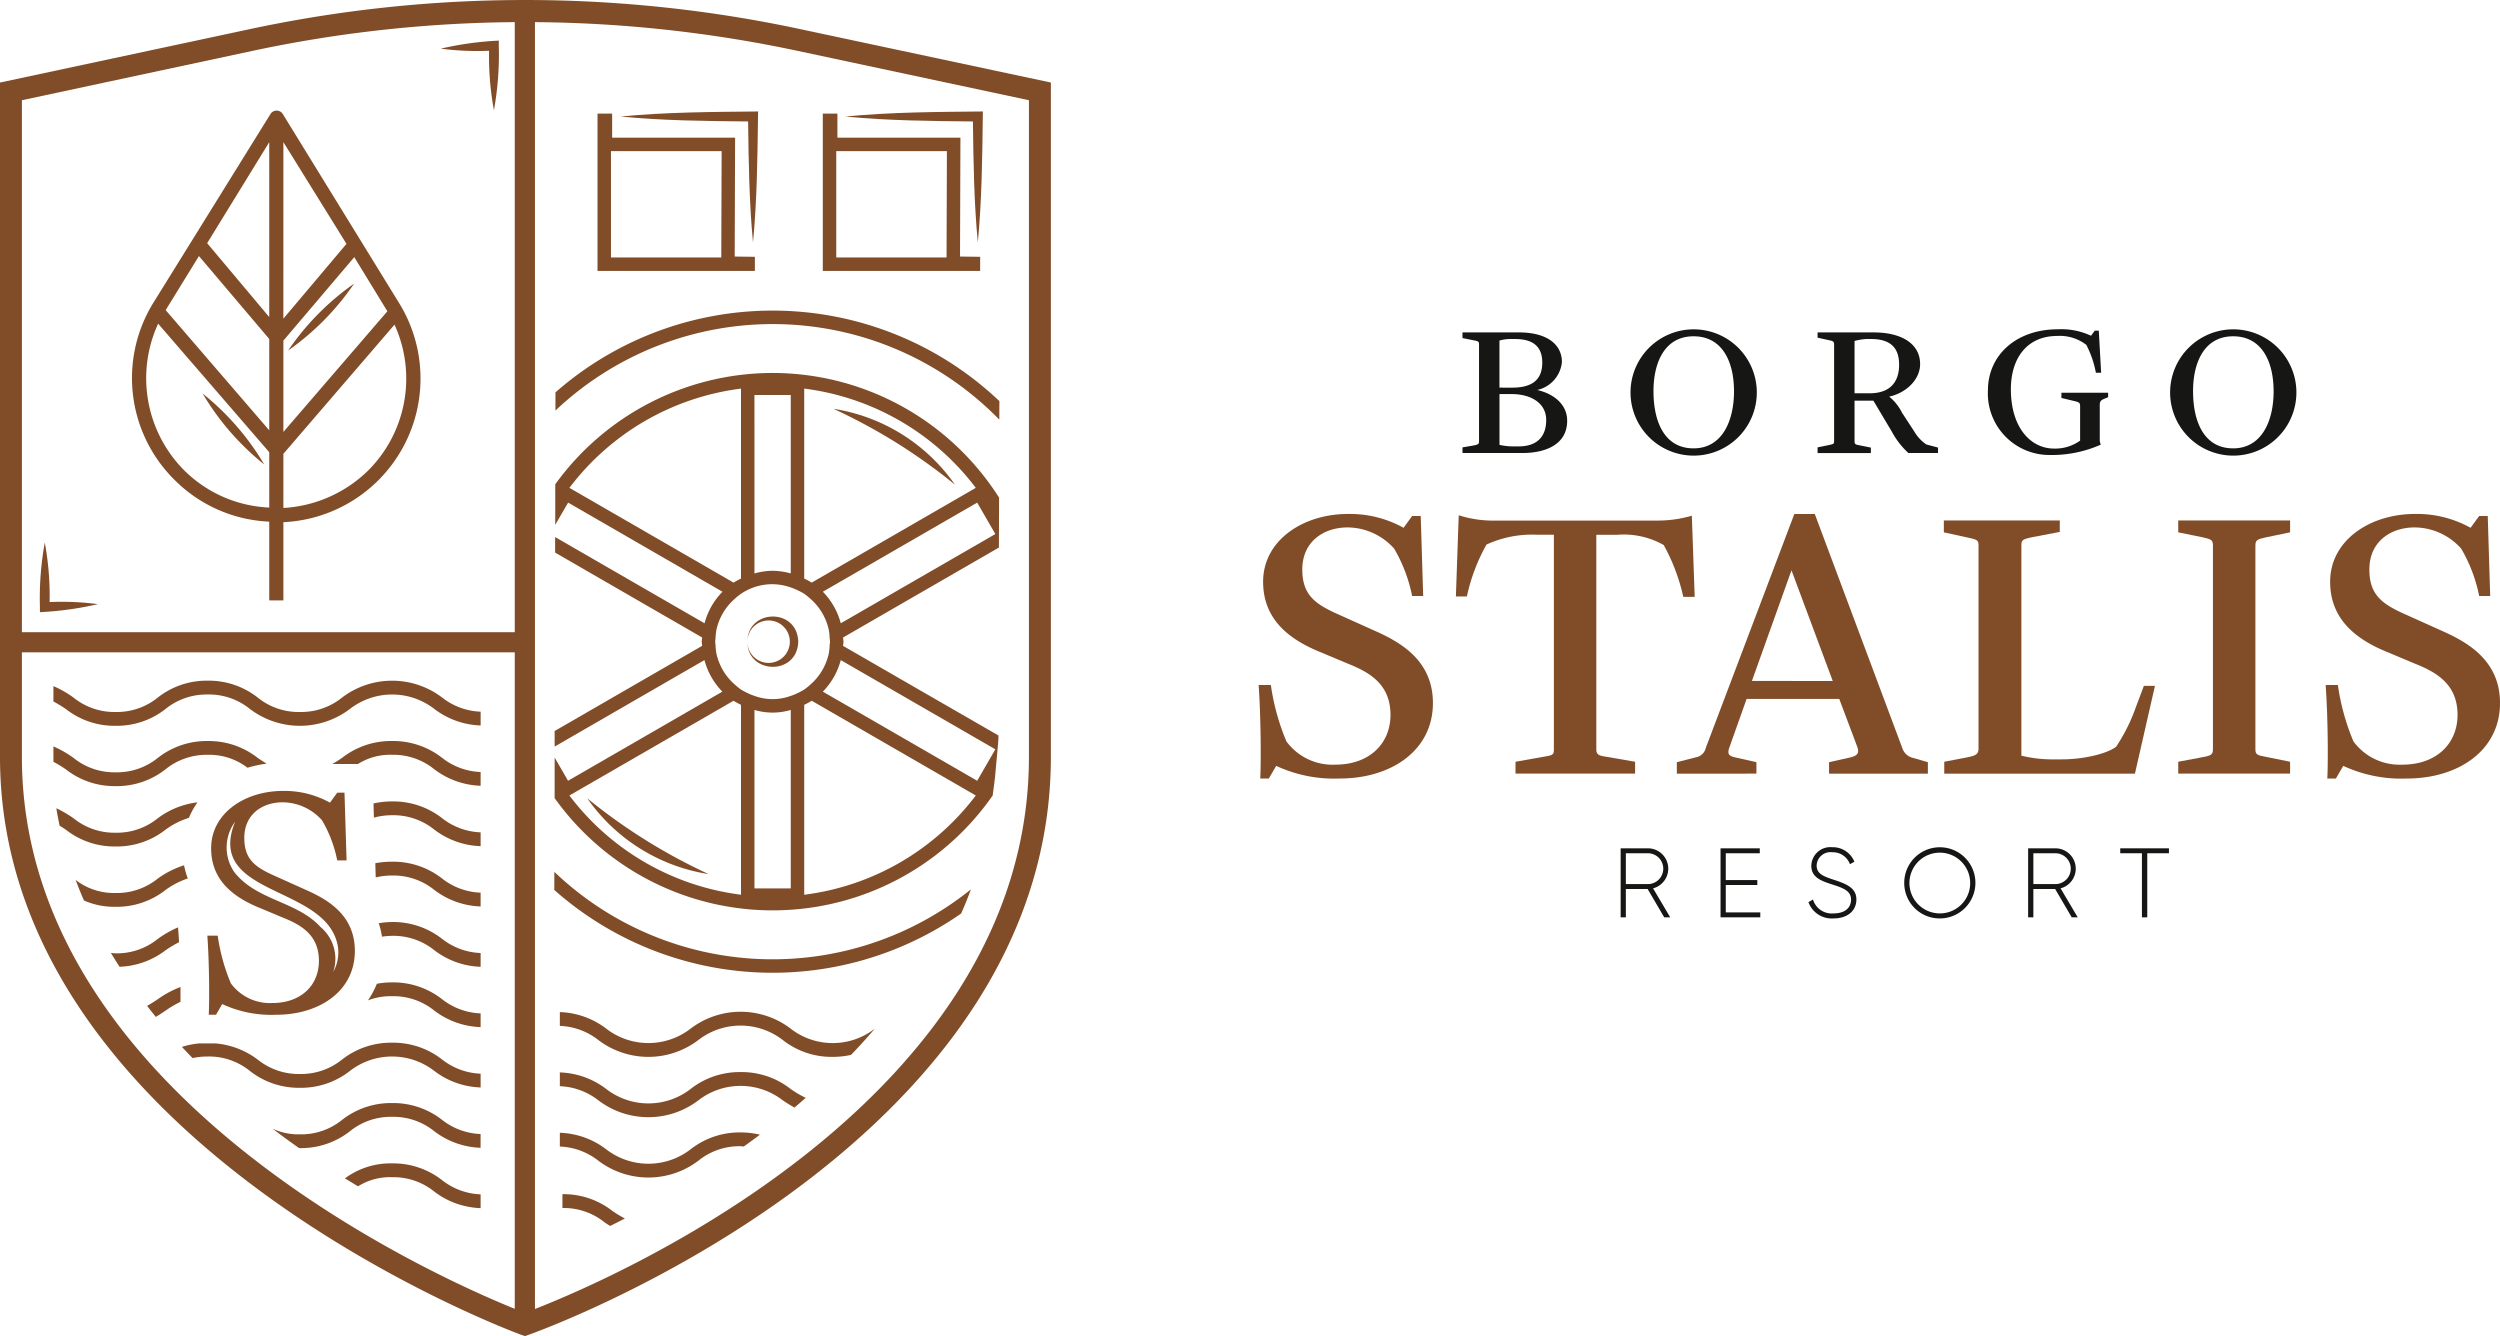 <?xml version="1.0" encoding="UTF-8"?> <svg xmlns="http://www.w3.org/2000/svg" width="270.977" height="144.82" viewBox="0 0 270.977 144.82"><g id="Disegno_6" data-name="Disegno 6" transform="translate(135.489 72.41)"><g id="Raggruppa_139" data-name="Raggruppa 139" transform="translate(-135.489 -72.41)"><g id="Raggruppa_135" data-name="Raggruppa 135"><path id="Tracciato_1387" data-name="Tracciato 1387" d="M86.83,3.176A142.586,142.586,0,0,0,26.879,3.2L0,8.947V82.038c0,41.818,55.926,62.437,56.487,62.64l.4.142.4-.134c.567-.2,56.618-20.079,56.618-62.648V8.947ZM55.795,141.864c-8.738-3.534-53.421-23.4-53.421-59.826V70.707H55.795Zm0-73.343H2.374V10.863L27.379,5.512A141.2,141.2,0,0,1,55.795,2.4Zm55.731,13.517c0,37.092-44.825,56.436-53.542,59.844V2.4A141.581,141.581,0,0,1,86.339,5.49l25.187,5.373Z" transform="translate(0 0)" fill="#814c28"></path><path id="Tracciato_1388" data-name="Tracciato 1388" d="M47.712,42.851a8.959,8.959,0,0,0-10.833,0,7.469,7.469,0,0,1-9.16,0A8.721,8.721,0,0,0,22.7,41.065V42.56a7.194,7.194,0,0,1,4.175,1.532,8.961,8.961,0,0,0,10.841,0,7.464,7.464,0,0,1,9.149,0,8.568,8.568,0,0,0,5.413,1.826,9.046,9.046,0,0,0,1.986-.217c.919-.954,1.778-1.906,2.585-2.847a7.447,7.447,0,0,1-9.141,0Z" transform="translate(37.982 68.638)" fill="#814c28"></path><path id="Tracciato_1389" data-name="Tracciato 1389" d="M42.3,43.474A8.61,8.61,0,0,0,36.879,45.3a7.469,7.469,0,0,1-9.16,0A8.721,8.721,0,0,0,22.7,43.511v1.494a7.194,7.194,0,0,1,4.175,1.532,8.961,8.961,0,0,0,10.841,0,7.464,7.464,0,0,1,9.149,0c.388.265.813.529,1.264.783.422-.35.815-.7,1.222-1.053a11.438,11.438,0,0,1-1.644-.97A8.585,8.585,0,0,0,42.3,43.474Z" transform="translate(37.982 72.73)" fill="#814c28"></path><path id="Tracciato_1390" data-name="Tracciato 1390" d="M36.879,47.747a7.479,7.479,0,0,1-9.16,0A8.739,8.739,0,0,0,22.7,45.958v1.494a7.176,7.176,0,0,1,4.175,1.534,8.971,8.971,0,0,0,10.841,0A7.045,7.045,0,0,1,42.3,47.418c.128,0,.217.024.337.029.6-.428,1.176-.853,1.751-1.28a8.983,8.983,0,0,0-2.088-.246A8.594,8.594,0,0,0,36.879,47.747Z" transform="translate(37.982 76.823)" fill="#814c28"></path><path id="Tracciato_1391" data-name="Tracciato 1391" d="M22.807,48.425v1.5a7.049,7.049,0,0,1,4.584,1.566c.184.126.388.251.585.38.535-.267,1.075-.535,1.6-.807a13.676,13.676,0,0,1-1.342-.813A8.591,8.591,0,0,0,22.807,48.425Z" transform="translate(38.155 81.012)" fill="#814c28"></path><path id="Tracciato_1392" data-name="Tracciato 1392" d="M9.944,44.494a15.419,15.419,0,0,0,10.285,4.547v8.537h1.534V49.1A15.586,15.586,0,0,0,34.3,25.34L21.68,4.83l0,0a.788.788,0,0,0-1.3,0L7.693,25.278A15.521,15.521,0,0,0,9.944,44.494ZM21.763,7.907,28.6,18.933l-6.84,8.107Zm0,21.512,7.682-9.048,3.547,5.8.043.067L21.763,39.317Zm0,12.271,12.044-14a14.08,14.08,0,0,1-2.831,15.784,14.255,14.255,0,0,1-9.214,4.084ZM20.229,7.91V26.866L13.5,18.858ZM9.019,26.086l3.59-5.832,7.621,8.989v9.9L9.008,26.118Zm11.21,15.428v6a13.908,13.908,0,0,1-9.214-4.031,14.154,14.154,0,0,1-2.828-15.9Z" transform="translate(8.954 7.5)" fill="#814c28"></path><path id="Tracciato_1393" data-name="Tracciato 1393" d="M12.814,37.761a8.8,8.8,0,0,1,2.411-1.246,8.425,8.425,0,0,1-.409-1.427,10.148,10.148,0,0,0-2.841,1.435A7.029,7.029,0,0,1,7.4,38.092a6.785,6.785,0,0,1-4.333-1.414c.27.722.564,1.459.9,2.227a8.171,8.171,0,0,0,3.435.684A8.546,8.546,0,0,0,12.814,37.761Z" transform="translate(5.133 58.7)" fill="#814c28"></path><path id="Tracciato_1394" data-name="Tracciato 1394" d="M17.039,34.943a9.753,9.753,0,0,0-1.82.163l.045,1.54a7.532,7.532,0,0,1,1.775-.206,7.062,7.062,0,0,1,4.581,1.566,8.747,8.747,0,0,0,5.014,1.788V38.3a7.16,7.16,0,0,1-4.172-1.534A8.6,8.6,0,0,0,17.039,34.943Z" transform="translate(25.46 58.458)" fill="#814c28"></path><path id="Tracciato_1395" data-name="Tracciato 1395" d="M11.883,39.212c-.011-.16-.019-.329-.029-.486l-.08-1.12a11.129,11.129,0,0,0-2.192,1.248,7.044,7.044,0,0,1-4.573,1.566c-.192,0-.334-.032-.511-.043.294.494.612,1,.936,1.5a8.714,8.714,0,0,0,4.988-1.791A12.977,12.977,0,0,1,11.883,39.212Z" transform="translate(7.525 62.913)" fill="#814c28"></path><path id="Tracciato_1396" data-name="Tracciato 1396" d="M16.805,37.389a9.046,9.046,0,0,0-1.446.131,9.442,9.442,0,0,1,.35,1.457,8.287,8.287,0,0,1,1.1-.091,7.062,7.062,0,0,1,4.581,1.566A8.709,8.709,0,0,0,26.4,42.243V40.749a7.178,7.178,0,0,1-4.172-1.532A8.6,8.6,0,0,0,16.805,37.389Z" transform="translate(25.695 62.55)" fill="#814c28"></path><path id="Tracciato_1397" data-name="Tracciato 1397" d="M17.538,39.836a9.543,9.543,0,0,0-1.652.15,9.163,9.163,0,0,1-.965,1.8,6.882,6.882,0,0,1,2.617-.452A7.048,7.048,0,0,1,22.119,42.9a8.728,8.728,0,0,0,5.014,1.786V43.2a7.2,7.2,0,0,1-4.172-1.534A8.6,8.6,0,0,0,17.538,39.836Z" transform="translate(24.962 66.644)" fill="#814c28"></path><path id="Tracciato_1398" data-name="Tracciato 1398" d="M7.126,41.347c-.388.262-.767.5-1.16.722.3.4.617.794.944,1.195.377-.222.724-.454,1.056-.682a11.551,11.551,0,0,1,1.614-.949c.005-.468.005-1.016,0-1.609A10.8,10.8,0,0,0,7.126,41.347Z" transform="translate(9.981 66.958)" fill="#814c28"></path><path id="Tracciato_1399" data-name="Tracciato 1399" d="M30.158,42.282a8.594,8.594,0,0,0-5.421,1.826,7.054,7.054,0,0,1-4.579,1.566,7.041,7.041,0,0,1-4.571-1.566,8.883,8.883,0,0,0-4.552-1.748H9.245a8.7,8.7,0,0,0-1.868.38c.374.4.762.8,1.155,1.211a7.722,7.722,0,0,1,1.641-.171,7.032,7.032,0,0,1,4.576,1.569,8.572,8.572,0,0,0,5.41,1.823,8.588,8.588,0,0,0,5.421-1.823,7.469,7.469,0,0,1,9.16,0,8.728,8.728,0,0,0,5.014,1.786V45.642a7.2,7.2,0,0,1-4.172-1.534A8.6,8.6,0,0,0,30.158,42.282Z" transform="translate(12.341 70.736)" fill="#814c28"></path><path id="Tracciato_1400" data-name="Tracciato 1400" d="M24.009,44.73a8.594,8.594,0,0,0-5.421,1.823,7.04,7.04,0,0,1-4.579,1.569,6.609,6.609,0,0,1-2.956-.615q1.379,1.054,2.868,2.1c.035,0,.056.008.088.008a8.588,8.588,0,0,0,5.421-1.823,7.045,7.045,0,0,1,4.579-1.569,7.048,7.048,0,0,1,4.581,1.569A8.747,8.747,0,0,0,33.6,49.581V48.087a7.178,7.178,0,0,1-4.172-1.534A8.6,8.6,0,0,0,24.009,44.73Z" transform="translate(18.491 74.831)" fill="#814c28"></path><path id="Tracciato_1401" data-name="Tracciato 1401" d="M19.1,47.176A8.3,8.3,0,0,0,13.988,48.8q.7.433,1.417.863a6.524,6.524,0,0,1,3.694-.989,7.047,7.047,0,0,1,4.581,1.566,8.747,8.747,0,0,0,5.014,1.788V50.533A7.178,7.178,0,0,1,24.522,49,8.6,8.6,0,0,0,19.1,47.176Z" transform="translate(23.401 78.923)" fill="#814c28"></path><path id="Tracciato_1402" data-name="Tracciato 1402" d="M19.954,30.049a8.594,8.594,0,0,0-5.421,1.826c-.353.241-.7.462-1.056.668h2.772a6.538,6.538,0,0,1,3.7-1,7.048,7.048,0,0,1,4.581,1.569A8.747,8.747,0,0,0,29.549,34.9V33.409a7.179,7.179,0,0,1-4.172-1.534A8.6,8.6,0,0,0,19.954,30.049Z" transform="translate(22.546 50.27)" fill="#814c28"></path><path id="Tracciato_1403" data-name="Tracciato 1403" d="M8.91,34.938a8.531,8.531,0,0,0,5.413-1.828,7.053,7.053,0,0,1,4.568-1.564,6.8,6.8,0,0,1,4.314,1.4,12.788,12.788,0,0,1,2.069-.444c-.326-.2-.642-.4-.968-.625a8.577,8.577,0,0,0-5.415-1.826,8.557,8.557,0,0,0-5.407,1.826A7.029,7.029,0,0,1,8.91,33.441a7.027,7.027,0,0,1-4.571-1.566,11.372,11.372,0,0,0-2.173-1.238V32.3A14.628,14.628,0,0,1,3.5,33.11,8.528,8.528,0,0,0,8.91,34.938Z" transform="translate(3.624 50.27)" fill="#814c28"></path><path id="Tracciato_1404" data-name="Tracciato 1404" d="M8.91,32.492a8.53,8.53,0,0,0,5.413-1.828A7.053,7.053,0,0,1,18.891,29.1a7.032,7.032,0,0,1,4.576,1.569,8.955,8.955,0,0,0,10.831,0,7.469,7.469,0,0,1,9.16,0,8.747,8.747,0,0,0,5.014,1.788V30.963A7.178,7.178,0,0,1,44.3,29.429a8.965,8.965,0,0,0-10.844,0,7.039,7.039,0,0,1-4.579,1.566,7.027,7.027,0,0,1-4.571-1.566A8.577,8.577,0,0,0,18.891,27.6a8.557,8.557,0,0,0-5.407,1.826A7.029,7.029,0,0,1,8.91,30.995a7.027,7.027,0,0,1-4.571-1.566,11.373,11.373,0,0,0-2.173-1.238v1.665a14.628,14.628,0,0,1,1.334.807A8.528,8.528,0,0,0,8.91,32.492Z" transform="translate(3.624 46.178)" fill="#814c28"></path><path id="Tracciato_1405" data-name="Tracciato 1405" d="M17.163,32.5a9.131,9.131,0,0,0-2.018.222l.045,1.537a7.346,7.346,0,0,1,1.973-.262,7.062,7.062,0,0,1,4.581,1.566,8.747,8.747,0,0,0,5.014,1.788V35.854a7.16,7.16,0,0,1-4.172-1.534A8.6,8.6,0,0,0,17.163,32.5Z" transform="translate(25.337 54.366)" fill="#814c28"></path><path id="Tracciato_1406" data-name="Tracciato 1406" d="M14.123,35.5a8.462,8.462,0,0,1,2.529-1.278,8.62,8.62,0,0,1,.93-1.684,8.925,8.925,0,0,0-4.3,1.724,7.029,7.029,0,0,1-4.573,1.569A7.027,7.027,0,0,1,4.14,34.258a12.95,12.95,0,0,0-1.855-1.08c.088.569.208,1.208.353,1.884.219.142.438.281.663.433a8.544,8.544,0,0,0,5.41,1.828A8.546,8.546,0,0,0,14.123,35.5Z" transform="translate(3.823 54.428)" fill="#814c28"></path><path id="Tracciato_1407" data-name="Tracciato 1407" d="M22.528,21.456l-.005,1.975a34.287,34.287,0,0,1,48.113.984l.008-2.01a35.694,35.694,0,0,0-48.116-.949Z" transform="translate(37.68 21.071)" fill="#814c28"></path><path id="Tracciato_1408" data-name="Tracciato 1408" d="M22.482,35.354c0,.655,0,1.318-.005,1.965a35.7,35.7,0,0,0,44.1,2.55c.382-.858.735-1.724,1.058-2.617a34.262,34.262,0,0,1-45.157-1.9Z" transform="translate(37.603 59.145)" fill="#814c28"></path><path id="Tracciato_1409" data-name="Tracciato 1409" d="M46.125,15.124A29.086,29.086,0,0,0,22.566,27.192l0,1.467,0,1.171c0,.585,0,1.171-.005,1.759l1.4-2.414,16.73,9.663a7.658,7.658,0,0,0-1.943,3.419L22.553,32.912l0,1.684,15.936,9.2c-.008.152-.045.3-.045.452s.037.3.045.454L22.5,53.932,22.5,55.619l16.238-9.374a7.681,7.681,0,0,0,1.943,3.421l-16.73,9.66L22.5,56.808c0,.585,0,1.168,0,1.751l0,1.157c0,.5,0,.989-.005,1.483a29.047,29.047,0,0,0,47.482-.273c.088-.663.182-1.307.259-2.018.043-.417.077-.885.118-1.318.088-.917.176-1.82.249-2.825v-.345L53.762,44.705c.011-.155.045-.3.045-.454s-.035-.3-.045-.452l16.893-9.754.008-2.521.005-1.168.005-1.719A29.108,29.108,0,0,0,46.125,15.124Zm-1.967,2.387h3.935V36.852a7.588,7.588,0,0,0-1.967-.286,7.477,7.477,0,0,0-1.967.289ZM24.1,27.577A27.629,27.629,0,0,1,42.7,16.821v20.59a7.812,7.812,0,0,0-.807.438Zm18.6,44.1A27.629,27.629,0,0,1,24.1,60.922L41.889,50.653a8.161,8.161,0,0,0,.81.441Zm5.394-.684H44.158V51.65a6.909,6.909,0,0,0,3.935,0Zm0-20.868a5.7,5.7,0,0,1-3.935,0,5.857,5.857,0,0,1-.791-.326,6.179,6.179,0,0,1-.668-.361,6.685,6.685,0,0,1-.679-.548A6.194,6.194,0,0,1,40.028,45.5a6.52,6.52,0,0,1-.088-.861c-.008-.131-.037-.254-.037-.388s.029-.257.037-.385A6.514,6.514,0,0,1,40.028,43a6.21,6.21,0,0,1,1.991-3.392,6.316,6.316,0,0,1,.679-.545,5.995,5.995,0,0,1,5.394-.69,5.858,5.858,0,0,1,.791.326,6.179,6.179,0,0,1,.668.361,6.685,6.685,0,0,1,.679.548A6.21,6.21,0,0,1,52.222,43a6.521,6.521,0,0,1,.086.861c.008.131.04.257.04.388s-.032.257-.04.388a6.1,6.1,0,0,1-.086.861,6.227,6.227,0,0,1-1.991,3.395,6.314,6.314,0,0,1-.679.545,6.97,6.97,0,0,1-.666.364A6.413,6.413,0,0,1,48.093,50.126Zm1.459,21.555V51.094a7.645,7.645,0,0,0,.81-.441L68.148,60.922A27.632,27.632,0,0,1,49.552,71.681ZM70.267,55.918,68.3,59.326l-16.73-9.66a7.667,7.667,0,0,0,1.943-3.421Zm0-23.335L53.513,42.257a7.692,7.692,0,0,0-1.943-3.421l16.73-9.66ZM68.15,27.577,50.359,37.849a7.829,7.829,0,0,0-.807-.441V16.819A27.648,27.648,0,0,1,68.15,27.577Z" transform="translate(37.618 25.302)" fill="#814c28"></path><path id="Tracciato_1410" data-name="Tracciato 1410" d="M36.983,40.594a61.523,61.523,0,0,1-13.172-8.225A19.767,19.767,0,0,0,36.983,40.594Z" transform="translate(39.834 54.152)" fill="#814c28"></path><path id="Tracciato_1411" data-name="Tracciato 1411" d="M33.8,16.577A61.563,61.563,0,0,1,46.969,24.8,19.77,19.77,0,0,0,33.8,16.577Z" transform="translate(56.54 27.733)" fill="#814c28"></path><path id="Tracciato_1412" data-name="Tracciato 1412" d="M14.892,23.644a28.31,28.31,0,0,0-6.674-7.685A28.316,28.316,0,0,0,14.892,23.644Z" transform="translate(13.748 26.699)" fill="#814c28"></path><path id="Tracciato_1413" data-name="Tracciato 1413" d="M11.685,18.747A28.284,28.284,0,0,0,18.832,11.5,28.242,28.242,0,0,0,11.685,18.747Z" transform="translate(19.548 19.244)" fill="#814c28"></path><path id="Tracciato_1414" data-name="Tracciato 1414" d="M30.308,27.725a2.3,2.3,0,0,1,4.6,0,2.3,2.3,0,0,1-4.6,0c-.013,3.542,5.4,3.723,5.512,0C35.707,24,30.3,24.186,30.308,27.725Z" transform="translate(50.703 41.828)" fill="#814c28"></path><path id="Tracciato_1415" data-name="Tracciato 1415" d="M15.449,55.063a5.251,5.251,0,0,1-4.493-2.133A20.882,20.882,0,0,1,9.531,47.76H8.408c.227,3.146.227,7.19.152,8.575h.786l.674-1.16a12.605,12.605,0,0,0,5.84,1.16c4.68,0,8.537-2.545,8.537-6.926,0-3.782-2.809-5.466-5.017-6.479l-3.745-1.684c-2.1-.938-3.221-1.8-3.221-4.082,0-2.582,1.983-3.857,4.156-3.857a5.767,5.767,0,0,1,4.269,1.949A13.949,13.949,0,0,1,22.486,39.6H23.5l-.227-7.337h-.786L21.7,33.345a10.135,10.135,0,0,0-5.092-1.272c-4.156,0-7.789,2.435-7.789,6.215,0,3.523,2.472,5.354,5.394,6.517l2.32.973c1.983.789,3.969,1.871,3.969,4.718C20.5,53.152,18.554,55.063,15.449,55.063ZM11.33,40.872a4.712,4.712,0,0,1,.086-5.463c-3.293,8.182,9.959,6.771,11.138,13.5a4.346,4.346,0,0,1-.5,2.78,4.5,4.5,0,0,0-1.374-4.865C18.092,44,13.767,43.981,11.33,40.872Z" transform="translate(14.066 53.656)" fill="#814c28"></path><path id="Tracciato_1416" data-name="Tracciato 1416" d="M41.286,20.13,39.1,20.1l.043-12.884H25.815V4.606H24.23V21.662H41.286ZM37.645,20.1V20.2H25.689V8.677H37.683Z" transform="translate(40.535 7.706)" fill="#814c28"></path><path id="Tracciato_1417" data-name="Tracciato 1417" d="M50.421,20.13,48.24,20.1l.043-12.884H34.95V4.606H33.365V21.662H50.421ZM46.78,20.1V20.2H34.824V8.677H46.818Z" transform="translate(55.818 7.706)" fill="#814c28"></path><path id="Tracciato_1418" data-name="Tracciato 1418" d="M39.52,18.719c.436-4.552.484-9.1.543-13.651l.008-.548c-4.972.053-9.938.064-14.907.548,4.608.449,9.216.489,13.827.535C39.047,9.973,39.106,14.346,39.52,18.719Z" transform="translate(42.098 7.562)" fill="#814c28"></path><path id="Tracciato_1419" data-name="Tracciato 1419" d="M48.639,18.719c.433-4.552.481-9.1.54-13.651l.008-.548c-4.972.053-9.938.064-14.907.548,4.608.449,9.219.489,13.827.535C48.163,9.973,48.222,14.346,48.639,18.719Z" transform="translate(57.348 7.562)" fill="#814c28"></path><path id="Tracciato_1420" data-name="Tracciato 1420" d="M23.112,2.746a32,32,0,0,0,.524,6.447,33.727,33.727,0,0,0,.529-6.976V1.647a35.254,35.254,0,0,0-6.292.871A30.5,30.5,0,0,0,23.112,2.746Z" transform="translate(29.9 2.756)" fill="#814c28"></path><path id="Tracciato_1421" data-name="Tracciato 1421" d="M2.67,28.449A31.808,31.808,0,0,0,2.146,22a33.724,33.724,0,0,0-.527,6.976v.569a35.226,35.226,0,0,0,6.289-.871A30.5,30.5,0,0,0,2.67,28.449Z" transform="translate(2.708 36.808)" fill="#814c28"></path></g><g id="Raggruppa_138" data-name="Raggruppa 138" transform="translate(136.424 35.692)"><g id="Raggruppa_136" data-name="Raggruppa 136" transform="translate(0 0)"><path id="Tracciato_1422" data-name="Tracciato 1422" d="M59.306,25.941l1.224-.211c.505-.1.569-.168.569-.465V14.784c0-.294-.064-.356-.548-.441l-1.246-.251V13.48h6.137c2.887,0,4.64,1.2,4.64,3.226a3.446,3.446,0,0,1-2.678,3.015c1.834.42,3.248,1.582,3.248,3.33,0,2.7-2.553,3.5-4.809,3.5H59.306Zm5.357-6.474c2,0,3.29-.695,3.29-2.718,0-1.855-1.139-2.553-2.954-2.553h-.444a4.288,4.288,0,0,0-1.243.168v5.1Zm.716,6.367c1.962,0,3-1.01,3-2.865s-1.689-2.807-3.753-2.807h-1.31v5.506a6.527,6.527,0,0,0,1.454.166Z" transform="translate(-37.209 -13.141)" fill="#161615"></path><path id="Tracciato_1423" data-name="Tracciato 1423" d="M66.12,20.059a6.844,6.844,0,0,1,13.685,0,6.844,6.844,0,1,1-13.685,0Zm11.216,0c0-3.119-1.222-5.947-4.384-5.947-3.1,0-4.344,2.783-4.344,5.947,0,3.376,1.224,6.2,4.344,6.2S77.336,23.264,77.336,20.059Z" transform="translate(-25.809 -13.353)" fill="#161615"></path><path id="Tracciato_1424" data-name="Tracciato 1424" d="M73.705,25.941l1.222-.251c.505-.107.569-.128.569-.425V14.784c0-.334-.147-.377-.548-.46l-1.243-.275V13.48h6.113c2.847,0,5,1.139,5,3.435,0,1.711-1.561,3.143-3.352,3.523a5.261,5.261,0,0,1,1.393,1.751l1.307,2a4.411,4.411,0,0,0,1.326,1.435l1.267.337v.591H83.549a8.781,8.781,0,0,1-1.81-2.341l-1.983-3.33H77.712v4.384c0,.318.061.361.505.444l1.264.254v.591H73.705Zm5.629-5.862c2.173,0,3.208-1.16,3.208-3.1,0-1.876-.973-2.785-3.061-2.785h-.486a6.4,6.4,0,0,0-1.283.211v5.672Z" transform="translate(-13.12 -13.141)" fill="#161615"></path><path id="Tracciato_1425" data-name="Tracciato 1425" d="M80.613,19.977c0-3.8,3.036-6.624,7.591-6.624a7.584,7.584,0,0,1,3.584.7l.4-.548h.441l.254,4.555h-.569a10.86,10.86,0,0,0-1.034-3.015,4.664,4.664,0,0,0-3.141-.97c-3.352,0-5.039,2.486-5.039,5.776,0,4.135,2.13,6.431,4.68,6.431a4.6,4.6,0,0,0,2.825-.863V21.663c0-.3-.086-.4-.527-.508l-1.5-.358V20.23h5.063v.484l-.358.147c-.4.168-.548.273-.548.7v3.9l.1.4a13.052,13.052,0,0,1-5.461,1.117A6.672,6.672,0,0,1,80.613,19.977Z" transform="translate(-1.564 -13.353)" fill="#161615"></path><path id="Tracciato_1426" data-name="Tracciato 1426" d="M88,20.059a6.844,6.844,0,0,1,13.685,0,6.844,6.844,0,1,1-13.685,0Zm11.216,0c0-3.119-1.222-5.947-4.386-5.947-3.1,0-4.344,2.783-4.344,5.947,0,3.376,1.224,6.2,4.344,6.2S99.218,23.264,99.218,20.059Z" transform="translate(10.798 -13.353)" fill="#161615"></path><path id="Tracciato_1427" data-name="Tracciato 1427" d="M51.039,39.382h1.326a24.62,24.62,0,0,0,1.684,6.108,6.2,6.2,0,0,0,5.308,2.523c3.673,0,5.974-2.259,5.974-5.4,0-3.365-2.344-4.646-4.688-5.576L57.9,35.885c-3.453-1.371-6.375-3.539-6.375-7.7,0-4.469,4.3-7.345,9.208-7.345a11.981,11.981,0,0,1,6.017,1.5l.928-1.28h.93l.267,8.671h-1.2A16.484,16.484,0,0,0,65.729,24.6a6.812,6.812,0,0,0-5.044-2.3c-2.569,0-4.913,1.508-4.913,4.56,0,2.7,1.326,3.715,3.806,4.822L64,33.672c2.611,1.2,5.931,3.189,5.931,7.658,0,5.177-4.557,8.185-10.088,8.185a14.894,14.894,0,0,1-6.9-1.371l-.8,1.371h-.93C51.3,47.879,51.3,43.1,51.039,39.382Z" transform="translate(-51.039 -0.824)" fill="#814c28"></path><path id="Tracciato_1428" data-name="Tracciato 1428" d="M65.5,47.618l2.964-.529c1.1-.176,1.195-.222,1.195-.839V23.013H67.843a11.722,11.722,0,0,0-5.488,1.064A19.94,19.94,0,0,0,60.23,29.7H59.038l.307-8.8a12.3,12.3,0,0,0,4.074.575H80.986a13.12,13.12,0,0,0,3.627-.529l.31,8.8H83.685a20.788,20.788,0,0,0-2.122-5.621,8.784,8.784,0,0,0-5.047-1.107H74.258V46.249c0,.617.267.706,1.152.839l3.053.529V48.9H65.5Z" transform="translate(-37.657 -0.742)" fill="#814c28"></path><path id="Tracciato_1429" data-name="Tracciato 1429" d="M68,47.745l2.077-.529A1.321,1.321,0,0,0,71.137,46.2l9.6-25.356h2.216l9.513,25.444a1.565,1.565,0,0,0,1.064.973l1.681.486v1.24H84.5v-1.24l2.347-.529c.706-.179.973-.444.706-1.152l-1.946-5.175H75.563l-1.9,5.351c-.222.708.088.842.617.976l2.347.529v1.24H68Zm16.9-8.8L80.428,26.947,76.138,38.94Z" transform="translate(-22.671 -0.824)" fill="#814c28"></path><path id="Tracciato_1430" data-name="Tracciato 1430" d="M78.87,47.258l2.523-.484c.839-.179,1.192-.31,1.192-.93V23.851c0-.62-.134-.663-1.147-.887l-2.614-.572V21.106H91.393v1.24l-3.01.575c-1.018.222-1.152.31-1.152.885V46.6a14.3,14.3,0,0,0,3.587.4h.754c2.563,0,5.041-.666,5.929-1.374a18.993,18.993,0,0,0,2.122-4.247l.885-2.347h1.2l-2.17,9.516H78.87Z" transform="translate(-4.555 -0.383)" fill="#814c28"></path><path id="Tracciato_1431" data-name="Tracciato 1431" d="M88.33,47.258l2.566-.484c1.061-.179,1.195-.31,1.195-.93V23.851c0-.62-.134-.708-1.152-.93l-2.609-.529V21.106h12.124v1.286l-2.566.529c-1.018.222-1.195.31-1.195.93V45.844c0,.62.134.708,1.149.885l2.611.529v1.286H88.33Z" transform="translate(11.347 -0.383)" fill="#814c28"></path><path id="Tracciato_1432" data-name="Tracciato 1432" d="M94.308,39.382h1.326a24.62,24.62,0,0,0,1.684,6.108,6.214,6.214,0,0,0,5.311,2.523c3.673,0,5.974-2.259,5.974-5.4,0-3.365-2.347-4.646-4.691-5.576l-2.742-1.152c-3.453-1.371-6.375-3.539-6.375-7.7,0-4.469,4.293-7.345,9.206-7.345a11.966,11.966,0,0,1,6.017,1.5l.93-1.28h.93l.265,8.671h-1.195A16.483,16.483,0,0,0,109,24.6a6.806,6.806,0,0,0-5.041-2.3c-2.569,0-4.913,1.508-4.913,4.56,0,2.7,1.326,3.715,3.806,4.822l4.424,1.991c2.611,1.2,5.931,3.189,5.931,7.658,0,5.177-4.557,8.185-10.09,8.185a14.9,14.9,0,0,1-6.9-1.371l-.8,1.371h-.928C94.575,47.879,94.575,43.1,94.308,39.382Z" transform="translate(21.347 -0.824)" fill="#814c28"></path></g><g id="Raggruppa_137" data-name="Raggruppa 137" transform="translate(39.239 56.14)"><path id="Tracciato_1433" data-name="Tracciato 1433" d="M68.646,38.813H66.283v3.069h-.564V34.4h2.948a2.205,2.205,0,0,1,.567,4.338l1.858,3.143h-.65Zm-2.363-.535h2.384a1.672,1.672,0,0,0,0-3.344H66.283Z" transform="translate(-65.719 -34.282)" fill="#161615"></path><path id="Tracciato_1434" data-name="Tracciato 1434" d="M74.079,41.347v.535H69.77V34.4h4.253v.535H70.337v2.908h3.419v.532H70.337v2.972Z" transform="translate(-58.942 -34.282)" fill="#161615"></path><path id="Tracciato_1435" data-name="Tracciato 1435" d="M73.335,40.311l.492-.291a2.12,2.12,0,0,0,2.243,1.508c1.251,0,1.882-.639,1.882-1.5,0-.9-.791-1.24-1.933-1.6-1.251-.406-2.374-.762-2.374-2.064a2.064,2.064,0,0,1,2.267-2.01,2.513,2.513,0,0,1,2.4,1.572l-.481.267A1.97,1.97,0,0,0,75.912,34.9a1.5,1.5,0,0,0-1.689,1.443c0,.9.759,1.176,1.826,1.529,1.326.438,2.481.855,2.481,2.146,0,1.24-.973,2.053-2.459,2.053A2.68,2.68,0,0,1,73.335,40.311Z" transform="translate(-52.978 -34.356)" fill="#161615"></path><path id="Tracciato_1436" data-name="Tracciato 1436" d="M77.219,38.216a3.857,3.857,0,1,1,3.857,3.857A3.835,3.835,0,0,1,77.219,38.216Zm7.147,0a3.292,3.292,0,1,0-3.29,3.312A3.278,3.278,0,0,0,84.366,38.216Z" transform="translate(-46.48 -34.356)" fill="#161615"></path><path id="Tracciato_1437" data-name="Tracciato 1437" d="M85.173,38.813H82.81v3.069h-.567V34.4h2.948a2.205,2.205,0,0,1,.567,4.338l1.86,3.143h-.65Zm-2.363-.535h2.382a1.672,1.672,0,0,0,0-3.344H82.81Z" transform="translate(-38.075 -34.282)" fill="#161615"></path><path id="Tracciato_1438" data-name="Tracciato 1438" d="M91.257,34.935h-2.35v6.947H88.33V34.935H85.978V34.4h5.279Z" transform="translate(-31.827 -34.282)" fill="#161615"></path></g></g></g></g></svg> 